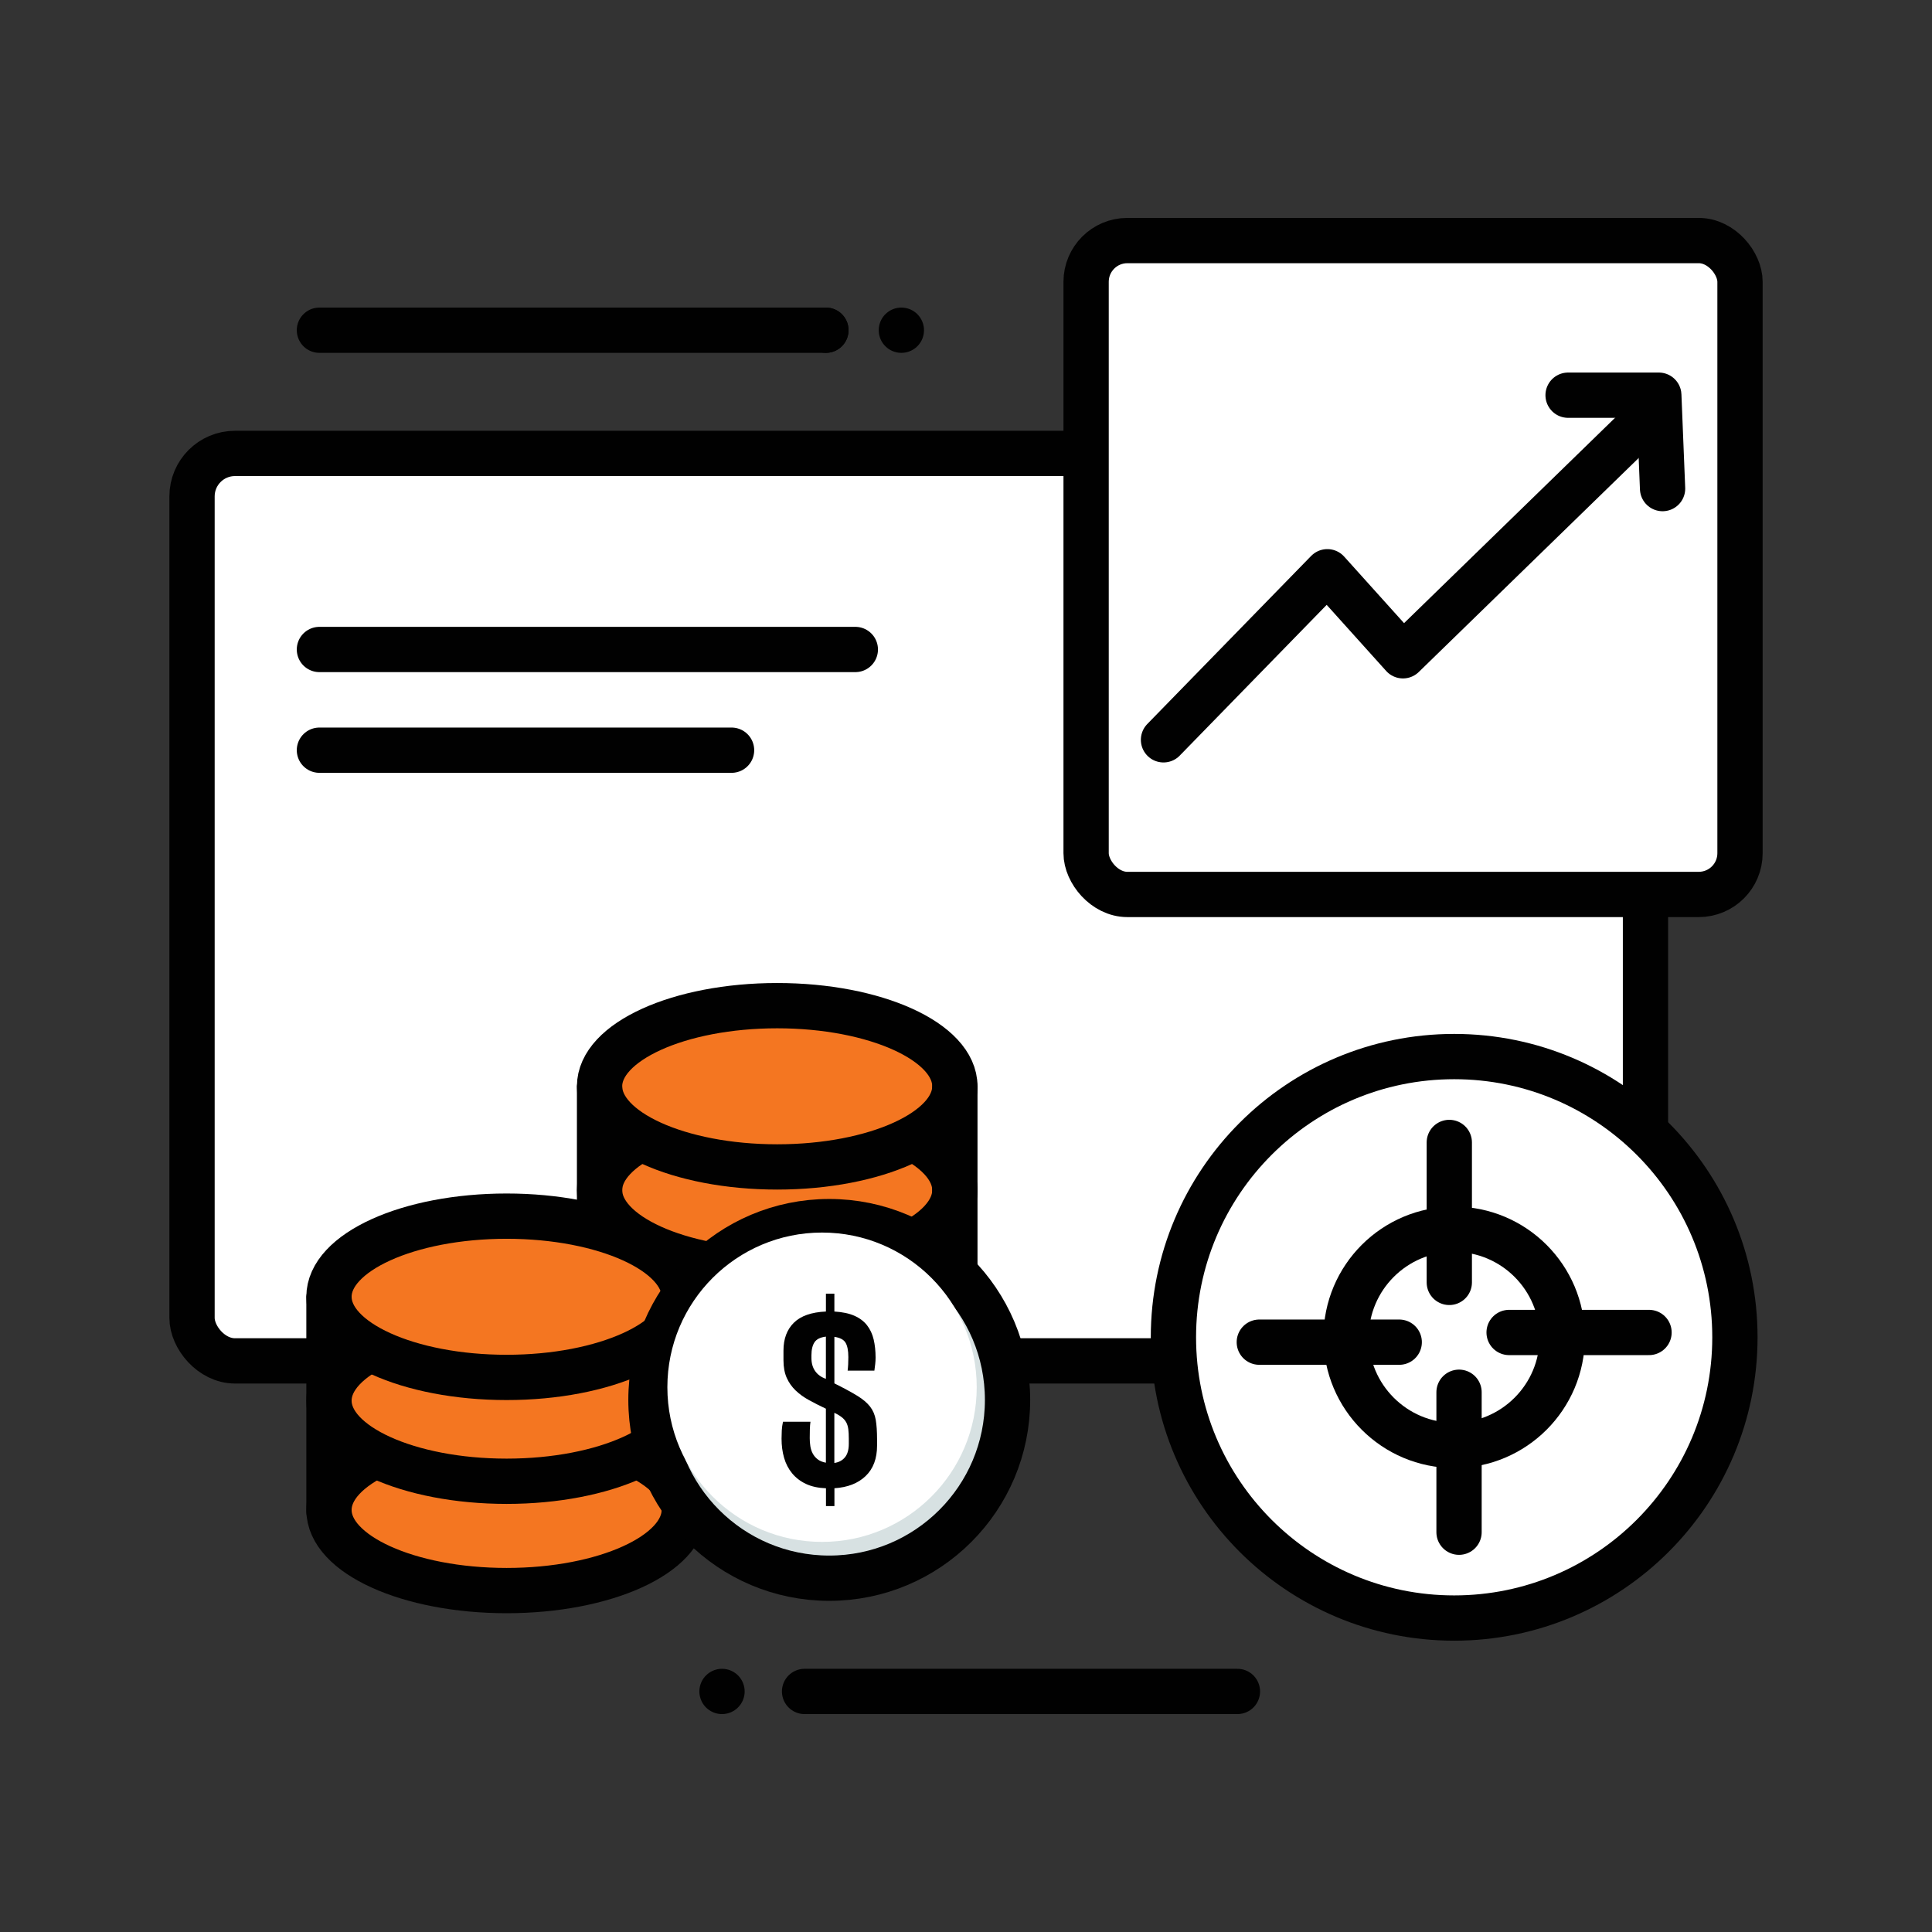 <?xml version="1.0" encoding="UTF-8"?>
<svg id="Layer_1" data-name="Layer 1" xmlns="http://www.w3.org/2000/svg" viewBox="0 0 512 512">
  <rect x="0" y="0" width="512" height="512" fill="#333333" stroke="none"/>
  <defs>
    <style>
      .cls-1 {
        fill: #010101;
      }

      .cls-1, .cls-2 {
        stroke-width: 0px;
      }

      .cls-2, .cls-3 {
        fill: #fff;
      }

      .cls-4 {
        stroke-dasharray: 0 0 0 20;
      }

      .cls-4, .cls-5, .cls-6, .cls-3, .cls-7 {
        stroke: #010101;
        stroke-linecap: round;
        stroke-linejoin: round;
        stroke-width: 12px;
      }

      .cls-4, .cls-6 {
        fill: none;
      }

      .cls-5 {
        fill: #d7e1e2;
      }

      .cls-7 {
        fill: #f47621;
      }
    </style>
  </defs>
  <rect class="cls-3" x="50.89" y="120.16" width="385.18" height="240.49" rx="11.38" ry="11.38"/>
  <line class="cls-6" x1="84.65" y1="172.12" x2="226.67" y2="172.12"/>
  <line class="cls-6" x1="84.65" y1="198.81" x2="193.87" y2="198.81"/>
  <g>
    <g>
      <ellipse class="cls-7" cx="205.97" cy="344.38" rx="47.08" ry="21.37"/>
      <ellipse class="cls-7" cx="205.97" cy="315.41" rx="47.08" ry="21.37"/>
      <ellipse class="cls-7" cx="205.97" cy="287.88" rx="47.08" ry="21.37"/>
      <line class="cls-7" x1="253.05" y1="288.25" x2="253.05" y2="344.74"/>
      <line class="cls-7" x1="158.89" y1="288.25" x2="158.89" y2="344.74"/>
    </g>
    <g>
      <ellipse class="cls-7" cx="134.26" cy="400.15" rx="47.08" ry="21.37"/>
      <ellipse class="cls-7" cx="134.26" cy="371.18" rx="47.08" ry="21.37"/>
      <ellipse class="cls-7" cx="134.26" cy="343.66" rx="47.08" ry="21.37"/>
      <line class="cls-7" x1="181.34" y1="344.02" x2="181.34" y2="400.51"/>
      <line class="cls-7" x1="87.18" y1="344.02" x2="87.18" y2="400.51"/>
    </g>
    <g>
      <circle class="cls-5" cx="219.76" cy="370.99" r="47.25"/>
      <circle class="cls-2" cx="217.85" cy="367.63" r="40.99"/>
      <path class="cls-1" d="m218.87,394.41c-2.09-.09-3.87-.48-5.33-1.18-1.47-.7-2.68-1.64-3.64-2.81-.96-1.17-1.66-2.53-2.11-4.09-.45-1.55-.67-3.25-.67-5.08,0-.72.02-1.46.06-2.2.04-.74.15-1.5.32-2.27h7.28c-.09.6-.14,1.27-.16,2.01-.02.75-.03,1.52-.03,2.33,0,.72.05,1.44.16,2.14.11.7.32,1.35.64,1.95.32.6.76,1.11,1.31,1.53.55.43,1.28.72,2.17.89v-14.31c-1.62-.77-3.11-1.52-4.47-2.27-1.36-.74-2.55-1.6-3.55-2.56-1-.96-1.79-2.08-2.36-3.35-.57-1.28-.86-2.83-.86-4.66v-2.56c0-3.11.92-5.57,2.75-7.38,1.83-1.81,4.66-2.8,8.5-2.97v-4.73h2.24v4.73c2.13.13,3.9.5,5.3,1.12,1.41.62,2.52,1.46,3.35,2.52.83,1.07,1.42,2.32,1.76,3.77.34,1.45.51,3.05.51,4.79,0,.6-.03,1.17-.1,1.73-.06.55-.14,1.13-.22,1.73h-7.09c.13-1.02.19-2.21.19-3.58,0-1.7-.25-2.97-.73-3.8-.49-.83-1.48-1.35-2.97-1.57v12.33c2.56,1.28,4.58,2.37,6.07,3.29,1.49.92,2.62,1.87,3.39,2.87.77,1,1.27,2.17,1.5,3.51.23,1.34.35,3.08.35,5.21v1.6c0,3.45-1.01,6.14-3.03,8.08-2.02,1.94-4.78,3.01-8.27,3.23v4.73h-2.24v-4.73Zm-3.83-34.5c0,1.36.33,2.51.99,3.45.66.94,1.61,1.62,2.84,2.04v-11.18c-1.45.17-2.45.66-3,1.47-.55.81-.83,1.96-.83,3.45v.77Zm6.07,27.79c1.19-.17,2.13-.67,2.81-1.5.68-.83,1.02-2.01,1.02-3.55v-1.41c0-.98-.04-1.81-.13-2.49-.09-.68-.27-1.28-.54-1.79-.28-.51-.67-.97-1.18-1.37-.51-.4-1.17-.8-1.98-1.18v13.29Z"/>
    </g>
  </g>
  <rect class="cls-3" x="287.83" y="63.75" width="173.29" height="173.29" rx="10.93" ry="10.93"/>
  <g>
    <polyline class="cls-6" points="308.34 196.06 351.76 151.52 371.8 173.79 434.15 113.12"/>
    <polyline class="cls-6" points="415.56 104.73 439.6 104.73 440.6 129.48"/>
  </g>
  <circle class="cls-3" cx="385.37" cy="354.4" r="74.4"/>
  <circle class="cls-3" cx="385.37" cy="354.4" r="28.64"/>
  <line class="cls-6" x1="384.08" y1="302.76" x2="384.08" y2="339.85"/>
  <line class="cls-6" x1="333.73" y1="355.69" x2="370.81" y2="355.69"/>
  <line class="cls-6" x1="386.66" y1="406.05" x2="386.66" y2="368.96"/>
  <line class="cls-6" x1="437.01" y1="353.12" x2="399.93" y2="353.12"/>
  <line class="cls-4" x1="218.87" y1="87.51" x2="256.23" y2="87.51"/>
  <line class="cls-6" x1="84.65" y1="87.51" x2="218.87" y2="87.51"/>
  <line class="cls-6" x1="213.22" y1="448.25" x2="327.93" y2="448.25"/>
  <line class="cls-4" x1="191.34" y1="448.25" x2="211.22" y2="448.25"/>
</svg>